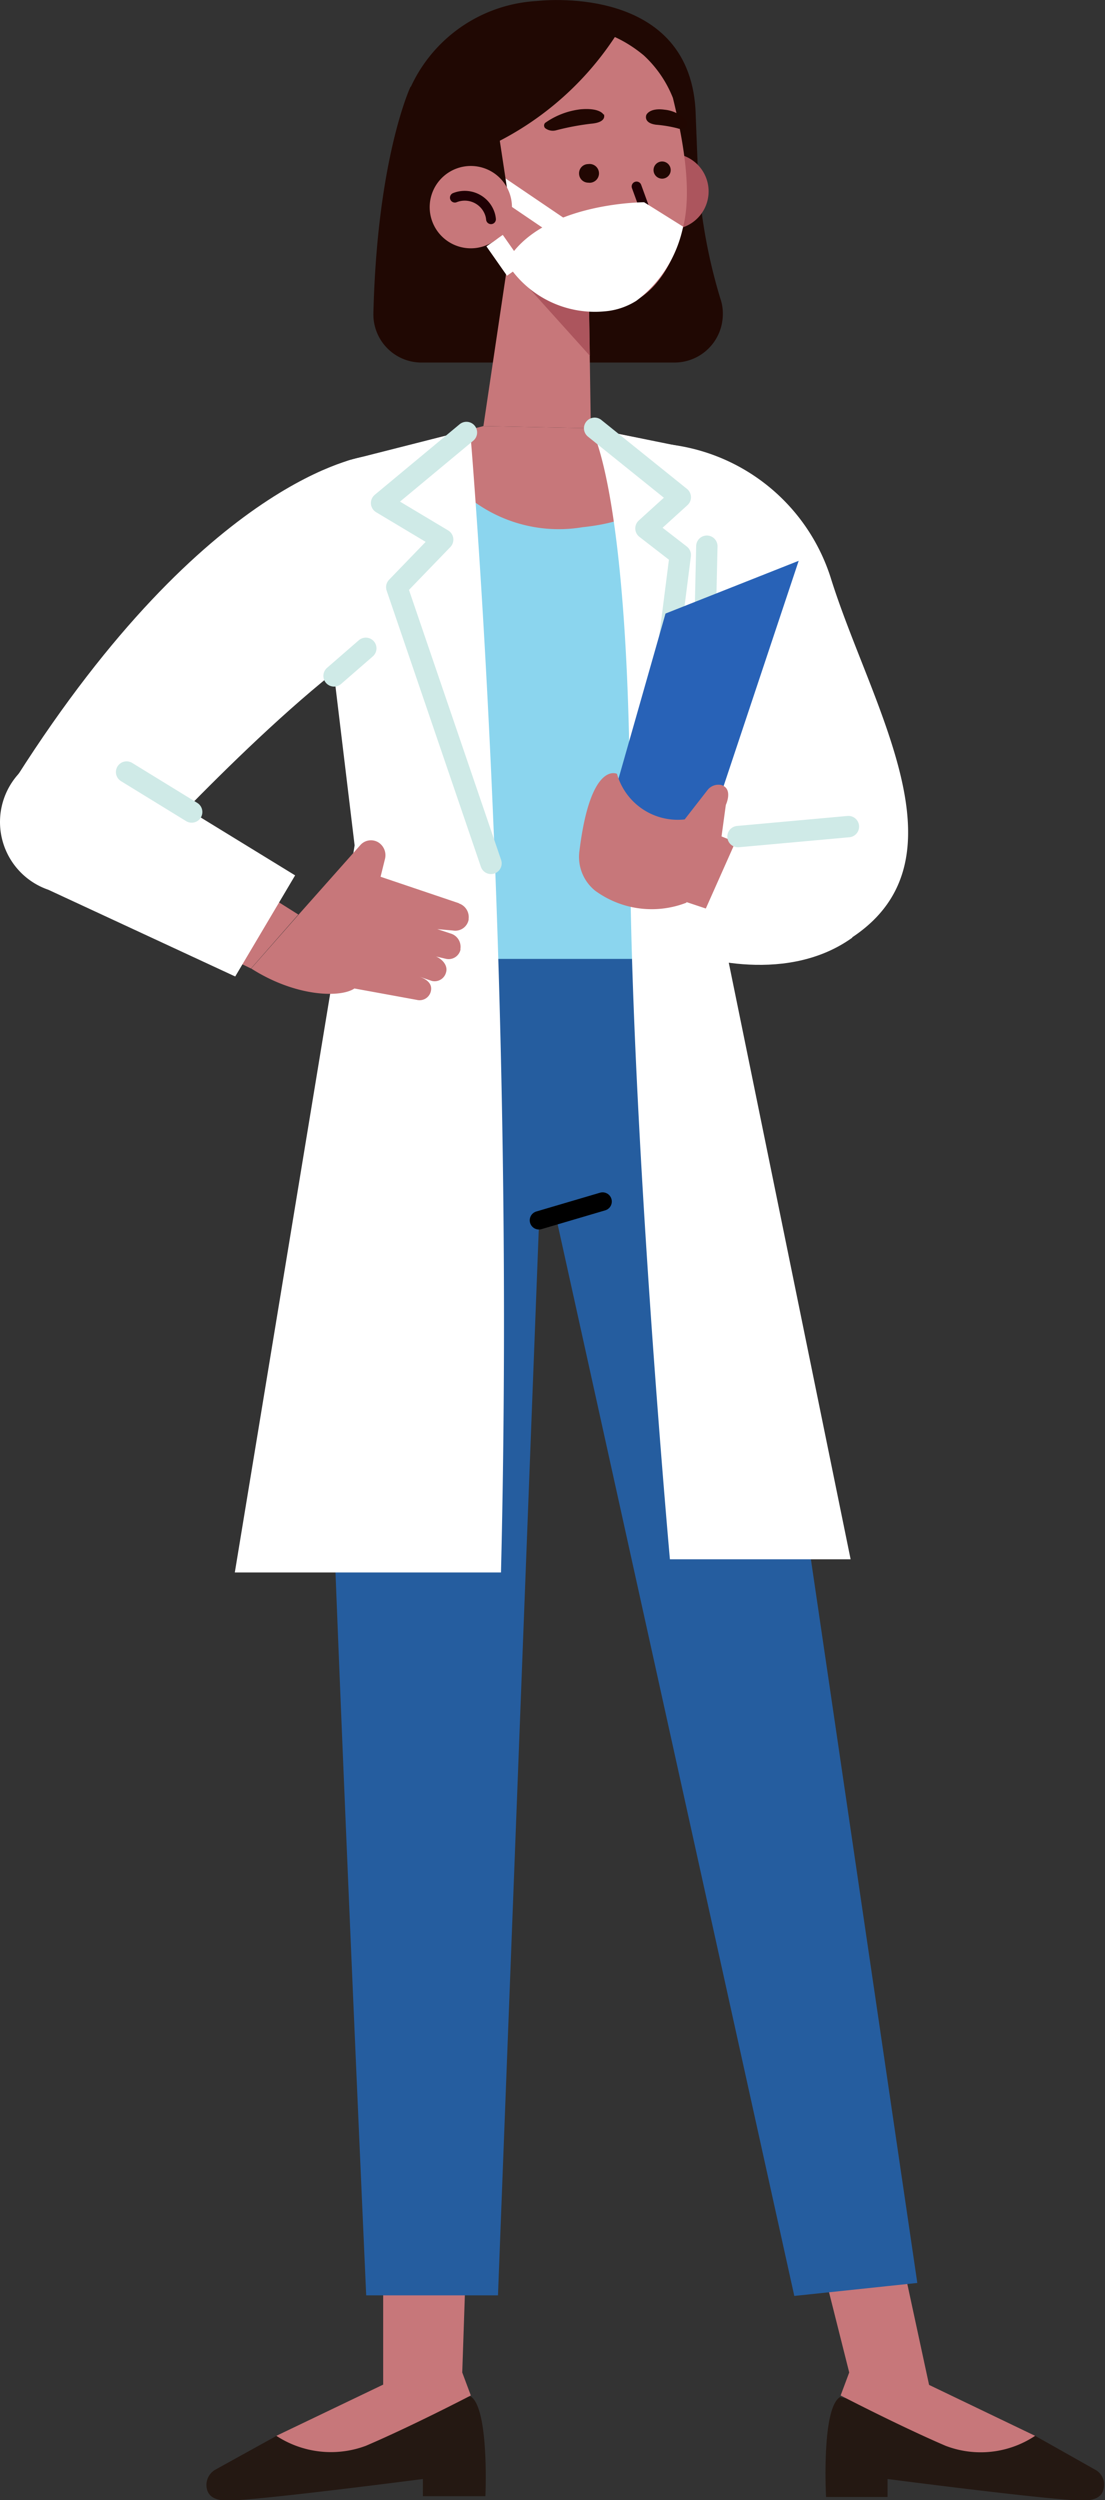 <svg xmlns="http://www.w3.org/2000/svg" xmlns:xlink="http://www.w3.org/1999/xlink" viewBox="0 0 55.34 125.09">
  <rect x="0" y="0" width="55.34" height="125.09" fill="#333333" stroke="none"/>
  <defs>
    <style>
      .cls-1, .cls-12, .cls-14, .cls-6, .cls-9 {
        fill: none;
      }

      .cls-2 {
        clip-path: url(#clip-path);
      }

      .cls-3 {
        fill: #241812;
      }

      .cls-4 {
        fill: #c7777a;
      }

      .cls-5 {
        fill: #255d9f;
      }

      .cls-6 {
        stroke: #000;
        stroke-width: 0.92px;
      }

      .cls-14, .cls-6, .cls-9 {
        stroke-linecap: round;
        stroke-linejoin: round;
      }

      .cls-7 {
        fill: #200803;
      }

      .cls-8 {
        fill: #ac555d;
      }

      .cls-9 {
        stroke: #1f0004;
        stroke-width: 0.49px;
      }

      .cls-10 {
        fill: #210702;
      }

      .cls-11 {
        fill: #fff;
      }

      .cls-12 {
        stroke: #fff;
      }

      .cls-13 {
        fill: #8bd5ee;
      }

      .cls-14 {
        stroke: #cfeae7;
        stroke-width: 1.07px;
      }

      .cls-15 {
        fill: #2862b7;
      }
    </style>
    <clipPath id="clip-path" transform="translate(0 0)">
      <rect class="cls-1" width="55.34" height="125.09"/>
    </clipPath>
  </defs>
  <g id="Layer_2" data-name="Layer 2">
    <g id="Layer_1-2" data-name="Layer 1">
      <g id="Group_1016" data-name="Group 1016">
        <g class="cls-2">
          <g id="Group_562" data-name="Group 562">
            <path id="Path_1496" data-name="Path 1496" class="cls-3" d="M13.85,121.88l-3.06,1.69a.88.88,0,0,0-.42,1c.08.3.34.54,1,.55,1.51,0,9.81-1.08,9.81-1.08v.86h3.13s.2-4.43-.75-5Z" transform="translate(0 0)"/>
            <path id="Path_1497" data-name="Path 1497" class="cls-4" d="M19.56,119.14l-5.72,2.74a5,5,0,0,0,4.48.5c2.34-1,5.26-2.52,5.26-2.52l-.43-1.15Z" transform="translate(0 0)"/>
            <path id="Path_1498" data-name="Path 1498" class="cls-4" d="M23.15,118.71,23.58,106l-4.39.27v14.21Z" transform="translate(0 0)"/>
            <path id="Path_1499" data-name="Path 1499" class="cls-3" d="M51.84,121.88l3,1.69a.85.85,0,0,1,.42,1c-.07.3-.34.54-1,.55-1.51,0-9.81-1.08-9.81-1.08v.9l-3.08,0s-.24-4.43.7-5Z" transform="translate(0 0)"/>
            <path id="Path_1500" data-name="Path 1500" class="cls-4" d="M46.13,119.14l5.71,2.74a4.92,4.92,0,0,1-4.48.5c-2.33-1-5.26-2.52-5.26-2.52l.43-1.15Z" transform="translate(0 0)"/>
            <path id="Path_1501" data-name="Path 1501" class="cls-4" d="M42.53,118.71,39.33,106l4.38.27,3.13,14.5Z" transform="translate(0 0)"/>
            <path id="Path_1502" data-name="Path 1502" class="cls-5" d="M21.91,46.5S16.19,56.33,16.34,65s2,49.85,2,49.85h6.6L27,61.06l.87-.06,11.91,53.88,6.16-.65L38.77,65.51a39.61,39.61,0,0,0-2.54-9.12c-1-2.5-2.3-6.71-4.08-8.91Z" transform="translate(0 0)"/>
            <line id="Line_39" data-name="Line 39" class="cls-6" x1="30.18" y1="60.12" x2="26.99" y2="61.06"/>
            <path id="Path_1503" data-name="Path 1503" class="cls-7" d="M26.9.05s7.53-.93,7.93,5.4L35,9.79l-7.35,1.68Z" transform="translate(0 0)"/>
            <path id="Path_1504" data-name="Path 1504" class="cls-7" d="M20.56,4.34S18.89,7.87,18.7,15.68a2.41,2.41,0,0,0,2.35,2.46H33.76a2.42,2.42,0,0,0,2.44-2.41,2.25,2.25,0,0,0-.13-.81,27.06,27.06,0,0,1-1.15-7Z" transform="translate(0 0)"/>
            <path id="Path_1505" data-name="Path 1505" class="cls-7" d="M19.88,7.64a7.36,7.36,0,0,0,14.7-.53A7.5,7.5,0,0,0,26.9.05a7.4,7.4,0,0,0-7,7.6" transform="translate(0 0)"/>
            <path id="Path_1506" data-name="Path 1506" class="cls-8" d="M31.79,10.19A1.9,1.9,0,1,0,33,7.77a1.9,1.9,0,0,0-1.18,2.42h0" transform="translate(0 0)"/>
            <path id="Path_1507" data-name="Path 1507" class="cls-4" d="M29.48,14.17l.11,7.26-5.38-.11,1.64-11Z" transform="translate(0 0)"/>
            <path id="Path_1508" data-name="Path 1508" class="cls-8" d="M29.54,17.8l-3.71-4.12,3.65.49Z" transform="translate(0 0)"/>
            <path id="Path_1509" data-name="Path 1509" class="cls-4" d="M32.24,2.77A5.8,5.8,0,0,1,33.7,4.9c.44,1.8,1,4.54.51,6.47-.66,2.51-2.15,4.64-5.3,4.07,0,0-3.75-.32-4.79-5.29C22.47,2.24,28.17-.61,32.24,2.77" transform="translate(0 0)"/>
            <path id="Path_1510" data-name="Path 1510" class="cls-9" d="M31.88,9.33l.47,1.29-.75.13" transform="translate(0 0)"/>
            <path id="Path_1511" data-name="Path 1511" class="cls-10" d="M29,8.68a.46.46,0,0,0,.46.46.47.47,0,1,0,0-.93h0a.46.46,0,0,0-.46.47" transform="translate(0 0)"/>
            <path id="Path_1512" data-name="Path 1512" class="cls-10" d="M32.73,8.51a.43.43,0,1,0,.43-.43h0a.43.43,0,0,0-.43.43" transform="translate(0 0)"/>
            <path id="Path_1513" data-name="Path 1513" class="cls-10" d="M32.37,5.75s-.17.4.48.49a6.41,6.41,0,0,1,1.08.18.4.4,0,0,0,.44-.1.23.23,0,0,0,0-.29,1.68,1.68,0,0,0-1.08-.54c-.77-.11-.92.26-.92.26" transform="translate(0 0)"/>
            <path id="Path_1514" data-name="Path 1514" class="cls-10" d="M30.24,5.71s.2.41-.64.48a12.86,12.86,0,0,0-1.75.33.63.63,0,0,1-.55-.11.19.19,0,0,1,0-.26l0,0a3.85,3.85,0,0,1,1.77-.68c1-.09,1.16.27,1.16.27" transform="translate(0 0)"/>
            <path id="Path_1515" data-name="Path 1515" class="cls-9" d="M32.05,11.91a4.16,4.16,0,0,1-2.33-.34" transform="translate(0 0)"/>
            <path id="Path_1516" data-name="Path 1516" class="cls-11" d="M32.26,10.12s-5.2,0-6.9,3a5.2,5.2,0,0,0,4.91,2.46,3.49,3.49,0,0,0,1.6-.53,6.17,6.17,0,0,0,2.34-3.71Z" transform="translate(0 0)"/>
            <line id="Line_40" data-name="Line 40" class="cls-12" x1="24.59" y1="9.04" x2="28.44" y2="11.65"/>
            <line id="Line_41" data-name="Line 41" class="cls-12" x1="24.77" y1="12.04" x2="25.8" y2="13.51"/>
            <path id="Path_1517" data-name="Path 1517" class="cls-7" d="M24.72,5l.76,5L20.81,6.53Z" transform="translate(0 0)"/>
            <path id="Path_1518" data-name="Path 1518" class="cls-7" d="M31,1.53a15.34,15.34,0,0,1-7.9,6.35S21,7.76,23.13,4,31,1.53,31,1.53" transform="translate(0 0)"/>
            <path id="Path_1519" data-name="Path 1519" class="cls-4" d="M21.62,11A2.06,2.06,0,1,0,22.9,8.42h0A2.06,2.06,0,0,0,21.62,11h0" transform="translate(0 0)"/>
            <path id="Path_1520" data-name="Path 1520" class="cls-9" d="M22.78,9.89a1.33,1.33,0,0,1,1.72.72,1.19,1.19,0,0,1,.09.36" transform="translate(0 0)"/>
            <path id="Path_1521-2" data-name="Path 1521-2" class="cls-11" d="M33.12,22.2a9.67,9.67,0,0,1,8.48,6.7c2,6.42,7,14.07,1.08,18l-6.92-4.13Z" transform="translate(0 0)"/>
            <rect id="Rectangle_414" data-name="Rectangle 414" class="cls-13" x="21.5" y="23.37" width="12.09" height="24.61"/>
            <path id="Path_1522" data-name="Path 1522" class="cls-4" d="M24.21,21.32l-2.88.74a7.22,7.22,0,0,0,7.84,4.32c6.06-.64,3.21-4.38,3.21-4.38l-2.79-.57Z" transform="translate(0 0)"/>
            <path id="Path_1523-2" data-name="Path 1523-2" class="cls-11" d="M23.54,21.49s2.3,26.6,1.55,57.19H11.76l6-36.38-2-16.59A2.49,2.49,0,0,1,17.59,23Z" transform="translate(0 0)"/>
            <path id="Path_1524" data-name="Path 1524" class="cls-14" d="M23.36,21.64l-4.25,3.53L22.17,27l-2.3,2.38L24.59,43.2" transform="translate(0 0)"/>
            <path id="Path_1525-2" data-name="Path 1525-2" class="cls-11" d="M29.6,21.43s2,3.14,1.95,20.39c0,14,2,36.2,2,36.2H42.6L35.11,41.38l.36-17.28a1.78,1.78,0,0,0-1.42-1.77Z" transform="translate(0 0)"/>
            <line id="Line_42" data-name="Line 42" class="cls-14" x1="35.4" y1="27.33" x2="35.25" y2="34.01"/>
            <path id="Path_1526" data-name="Path 1526" class="cls-14" d="M29.78,21.43l4.29,3.45-1.72,1.56,1.72,1.33-2,15.69" transform="translate(0 0)"/>
            <path id="Path_1527" data-name="Path 1527" class="cls-15" d="M33.33,30.7,30,42.39l4.63.57.82-1.26L40,28.06Z" transform="translate(0 0)"/>
            <path id="Path_1528" data-name="Path 1528" class="cls-4" d="M36.1,42.11l.25-1.83c.17-.4.21-.86-.22-1a.7.7,0,0,0-.68.23L34.29,41a3.16,3.16,0,0,1-3.39-2.28s-1.32-.67-1.88,3.85a2.17,2.17,0,0,0,.79,2,4.8,4.8,0,0,0,4.56.6Z" transform="translate(0 0)"/>
            <path id="Path_1529" data-name="Path 1529" class="cls-4" d="M34.36,45.13l3,1,1.17-3.32L35.4,41.56Z" transform="translate(0 0)"/>
            <path id="Path_1530" data-name="Path 1530" class="cls-11" d="M37,41.75l-2.64,5.93s4.8,1.76,8.32-.76l.47-5.35Z" transform="translate(0 0)"/>
            <line id="Line_43" data-name="Line 43" class="cls-14" x1="36.96" y1="41.86" x2="42.49" y2="41.36"/>
            <path id="Path_1531-2" data-name="Path 1531-2" class="cls-11" d="M18.24,22.85s-7.84,1-17.39,16l5.64,4.64S14.19,35,19.12,31.92Z" transform="translate(0 0)"/>
            <line id="Line_44" data-name="Line 44" class="cls-14" x1="16.73" y1="33.82" x2="18.32" y2="32.44"/>
            <path id="Path_1532" data-name="Path 1532" class="cls-4" d="M23,45.2l-3.94-1.33.22-.89a.76.76,0,0,0-.33-.83.71.71,0,0,0-.89.12l-3.11,3.5-2.37,2.69c2.24,1.43,4.48,1.47,5.17,1l3.12.57a.58.58,0,0,0,.7-.4c.06-.22.05-.55-.59-.77l.64.22a.59.59,0,0,0,.72-.43c.09-.29-.12-.62-.5-.79l.47.11a.61.61,0,0,0,.75-.44s0,0,0-.07a.69.69,0,0,0-.46-.74l-.7-.23.79.07a.68.68,0,0,0,.78-.54s0,0,0-.05a.72.72,0,0,0-.5-.77" transform="translate(0 0)"/>
            <path id="Path_1533" data-name="Path 1533" class="cls-4" d="M14.94,45.76,9.41,42.28,7.88,46.19l4.69,2.27Z" transform="translate(0 0)"/>
            <path id="Path_1534" data-name="Path 1534" class="cls-11" d="M5.2,37.93l9.58,5.87-3,5.06L2.42,44.52a3.58,3.58,0,0,1,2.33-6.78,4.32,4.32,0,0,1,.45.19" transform="translate(0 0)"/>
            <line id="Line_45" data-name="Line 45" class="cls-14" x1="9.6" y1="40.63" x2="6.34" y2="38.63"/>
          </g>
        </g>
      </g>
    </g>
  </g>
</svg>
